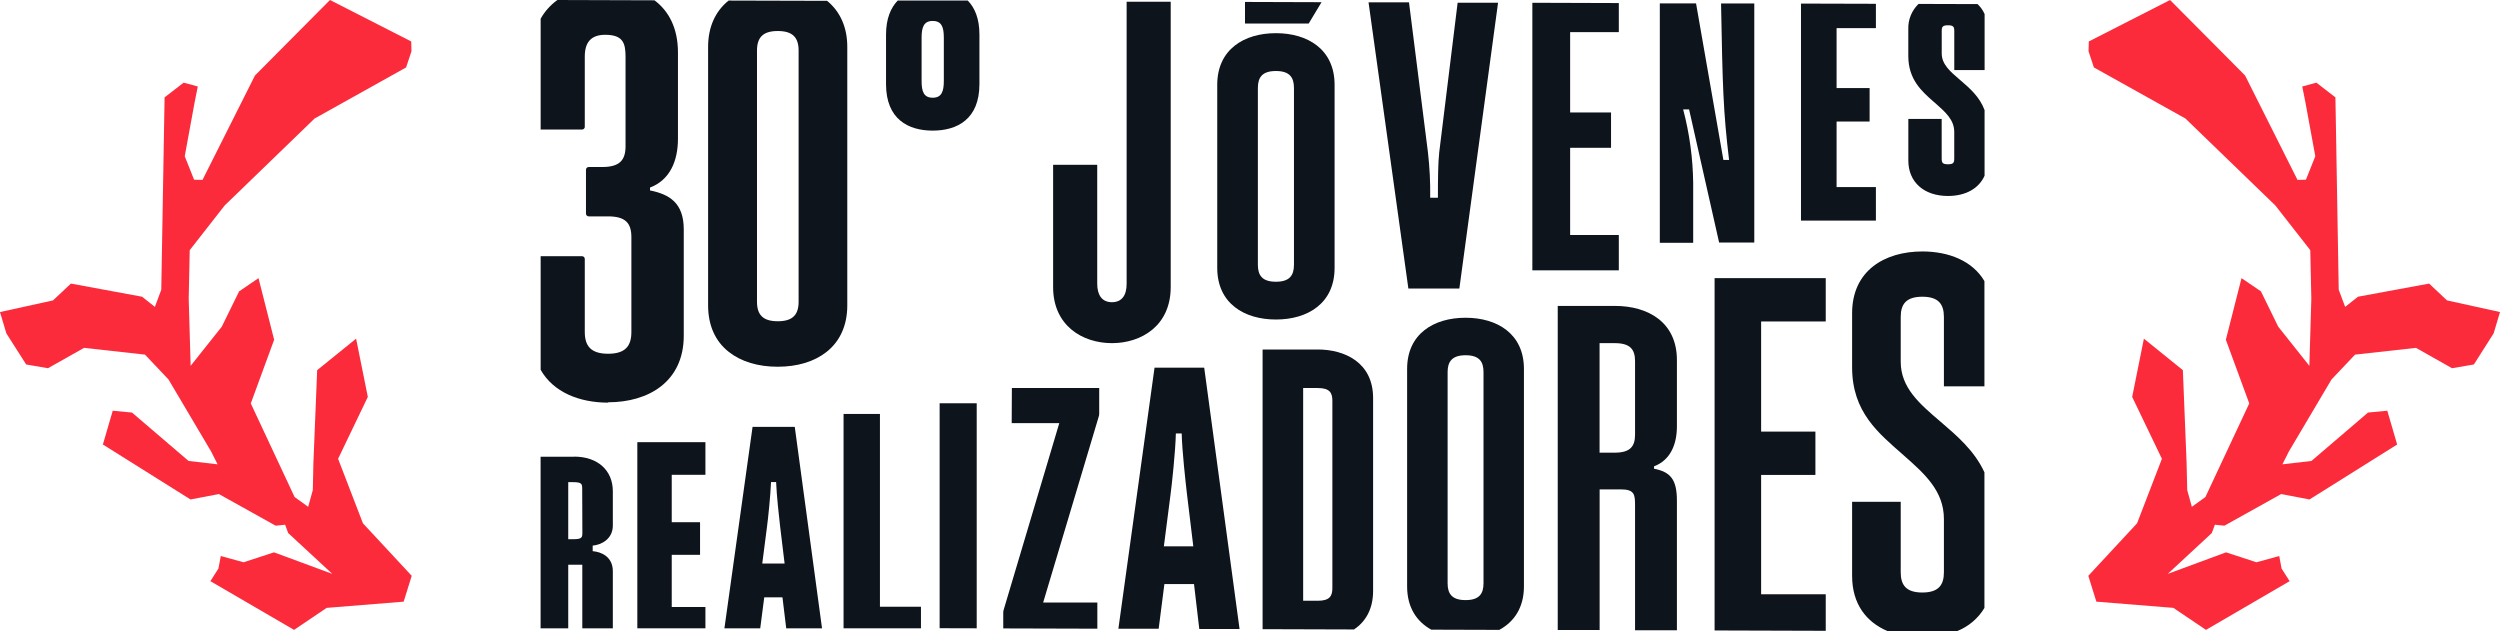 <svg xmlns="http://www.w3.org/2000/svg" width="202" height="51" viewBox="0 0 202 51" fill="none"><g clip-path="url(#clip0_4208_159)"><path d="M51.496 50.767H56.998V49.046H54.276V44.83H56.564V42.195H54.276V38.364H56.998V35.728H51.496V50.767Z" fill="#0D141C"></path><path d="M60.807 34.492L58.533 50.77H61.426L61.751 48.267H63.223L63.527 50.77H66.42L64.217 34.492H60.807ZM61.591 45.531L61.969 42.596C62.06 41.932 62.254 40.073 62.299 38.952H62.711C62.751 40.034 62.944 41.755 63.029 42.498L63.396 45.531H61.591Z" fill="#0D141C"></path><path d="M58.892 28.438C59.884 29.22 61.248 29.632 62.837 29.632C64.425 29.632 65.792 29.22 66.781 28.438C67.881 27.572 68.461 26.271 68.461 24.679V3.784C68.461 2.217 67.893 0.936 66.83 0.067L58.872 0.045C57.789 0.911 57.215 2.203 57.215 3.784V24.679C57.215 26.271 57.783 27.572 58.892 28.438ZM61.165 4.081C61.165 2.994 61.683 2.506 62.845 2.506C64.007 2.506 64.528 2.994 64.528 4.081V24.382C64.528 25.472 64.007 25.957 62.845 25.957C61.683 25.957 61.165 25.472 61.165 24.382V4.081Z" fill="#0D141C"></path><path d="M106.78 0.177L100.596 0.157V1.901H105.743L106.78 0.177Z" fill="#0D141C"></path><path d="M113.795 23.316H117.916L121.043 0.219H117.777L116.291 12.292C116.194 13.164 116.183 14.475 116.183 15.978H115.56C115.578 14.746 115.516 13.515 115.376 12.292L113.847 0.191H110.578L113.784 23.224L113.795 23.316Z" fill="#0D141C"></path><path d="M151.573 15.114H148.396V9.822H151.064V7.114H148.396V2.273H151.573V0.306L145.52 0.289V17.822H151.573V15.114Z" fill="#0D141C"></path><path d="M46.377 36.903H43.68V50.77H45.914V45.629H47.05C47.05 45.685 47.05 45.747 47.05 45.795V50.77H49.517V46.154C49.517 44.965 48.554 44.584 47.889 44.536V44.085C48.574 44.026 49.517 43.566 49.517 42.462V39.698C49.517 37.999 48.29 36.895 46.391 36.895M47.056 42.977C47.056 43.42 47.056 43.569 46.3 43.569H45.914V38.958H46.286C47.042 38.958 47.042 39.106 47.042 39.552L47.056 42.977Z" fill="#0D141C"></path><path d="M103.094 25.817C105.652 25.817 107.835 24.522 107.835 21.643V6.854C107.835 3.975 105.646 2.68 103.094 2.68C100.542 2.68 98.353 3.975 98.353 6.854V21.643C98.353 24.522 100.542 25.817 103.094 25.817ZM101.636 7.103C101.636 6.24 102 5.738 103.094 5.738C104.188 5.738 104.552 6.24 104.552 7.103V21.399C104.552 22.262 104.188 22.764 103.094 22.764C102 22.764 101.636 22.262 101.636 21.399V7.103Z" fill="#0D141C"></path><path d="M68.16 33.447V50.767H74.413V49.024H71.099V33.447H68.16Z" fill="#0D141C"></path><path d="M81.745 34.19H85.59L81.105 49.248C81.075 49.331 81.06 49.418 81.063 49.506V50.776L88.665 50.798V48.682H84.288L88.77 33.685C88.803 33.602 88.819 33.514 88.816 33.425V31.353H81.759L81.745 34.19Z" fill="#0D141C"></path><path d="M49.135 32.505C52.426 32.505 55.248 30.823 55.248 27.123V18.54C55.248 16.407 54.111 15.709 52.52 15.386V15.154C54.12 14.551 54.779 13.018 54.779 11.21V4.25C54.779 2.287 54.052 0.903 52.883 0.025L45.039 0C44.48 0.4 44.017 0.917 43.684 1.514V10.467H47.017C47.049 10.469 47.08 10.464 47.109 10.453C47.138 10.441 47.165 10.424 47.187 10.402C47.209 10.38 47.226 10.354 47.237 10.325C47.248 10.296 47.252 10.265 47.25 10.234V4.575C47.25 3.453 47.722 2.812 48.899 2.812C50.32 2.812 50.544 3.462 50.544 4.575V11.812C50.544 12.934 50.075 13.494 48.663 13.494H47.58C47.549 13.493 47.517 13.498 47.488 13.509C47.459 13.52 47.433 13.537 47.411 13.559C47.389 13.581 47.371 13.607 47.361 13.636C47.35 13.665 47.345 13.696 47.347 13.727V17.253C47.345 17.284 47.35 17.314 47.361 17.343C47.373 17.372 47.39 17.398 47.412 17.419C47.434 17.441 47.46 17.458 47.489 17.469C47.518 17.48 47.549 17.485 47.58 17.483H49.135C50.556 17.483 51.016 18.044 51.016 19.165V26.82C51.016 27.942 50.544 28.583 49.135 28.583C47.725 28.583 47.25 27.933 47.25 26.82V20.934C47.252 20.903 47.248 20.872 47.237 20.843C47.226 20.814 47.209 20.788 47.187 20.766C47.165 20.744 47.138 20.727 47.109 20.715C47.08 20.704 47.049 20.699 47.017 20.701H43.684V29.878C44.707 31.689 46.81 32.533 49.135 32.533" fill="#0D141C"></path><path d="M138.539 50.941L147.52 50.969V48.017H142.299V38.377H146.685V34.876H142.299V25.976H147.52V22.475H138.539V50.941Z" fill="#0D141C"></path><path d="M130.489 24.718H125.865V50.905H129.25V39.541H130.955C132.112 39.541 132.112 39.998 132.112 40.912V50.924H135.494V40.455C135.494 38.706 134.954 38.137 133.644 37.87V37.68C134.954 37.186 135.494 35.931 135.494 34.448V29.091C135.494 26.049 133.184 24.718 130.484 24.718M132.112 35.12C132.112 36.09 131.7 36.575 130.472 36.575H129.245V27.726H130.472C131.7 27.726 132.112 28.211 132.112 29.181V35.12Z" fill="#0D141C"></path><path d="M160.356 5.659V1.135C160.221 0.833 160.028 0.56 159.787 0.331L155.018 0.317C154.745 0.581 154.53 0.898 154.388 1.248C154.245 1.599 154.178 1.974 154.191 2.352V4.524C154.191 6.427 155.28 7.378 156.237 8.219L156.402 8.359C157.206 9.074 157.903 9.687 157.903 10.66V12.813C157.903 13.152 157.826 13.273 157.394 13.273C156.962 13.273 156.888 13.152 156.888 12.813V9.612H154.194V12.976C154.194 14.713 155.453 15.835 157.397 15.835C158.838 15.835 159.898 15.221 160.353 14.198V8.897C159.958 7.823 159.148 7.125 158.406 6.489L158.338 6.43C157.562 5.766 156.891 5.191 156.891 4.311V2.5C156.891 2.164 156.968 2.043 157.397 2.043C157.826 2.043 157.906 2.164 157.906 2.5V5.662L160.356 5.659Z" fill="#0D141C"></path><path d="M130.8 18.988H126.867V11.941H130.172V9.088H126.867V2.599H130.8V0.247L123.814 0.224V21.845H130.8V18.988Z" fill="#0D141C"></path><path d="M155.335 20.317C152.279 20.317 149.65 21.867 149.65 25.309V29.671C149.65 33.315 151.788 34.997 153.797 36.772C155.502 38.277 157.068 39.656 157.068 41.938V46.24C157.068 47.272 156.633 47.875 155.323 47.875C154.013 47.875 153.578 47.272 153.578 46.24V40.544H149.65V46.526C149.65 48.819 150.816 50.269 152.492 50.983L158.114 51C159.048 50.635 159.831 49.974 160.342 49.122V38.165C159.535 36.404 158.103 35.193 156.764 34.047C155.104 32.626 153.578 31.333 153.578 29.226V25.609C153.578 24.578 154.016 23.975 155.323 23.975C156.631 23.975 157.068 24.578 157.068 25.609V31.216H160.342V22.714C159.382 21.08 157.461 20.317 155.323 20.317" fill="#0D141C"></path><path d="M136.478 8.838L138.905 19.597H141.747V0.28H139.061C139.184 6.865 139.229 8.97 139.709 12.922H139.249L137.041 0.275H134.113V19.616H136.81V14.795C136.786 12.784 136.513 10.784 135.998 8.838H136.478Z" fill="#0D141C"></path><path d="M94.593 23.196V0.14H91.032V22.935C91.032 23.871 90.637 24.418 89.844 24.418C89.051 24.418 88.656 23.857 88.656 22.935V13.318H85.092V23.196C85.092 26.319 87.468 27.726 89.844 27.726C92.22 27.726 94.593 26.324 94.593 23.196Z" fill="#0D141C"></path><path d="M72.535 0.045C71.967 0.636 71.592 1.519 71.592 2.792V6.798C71.592 9.632 73.388 10.554 75.363 10.554C77.338 10.554 79.138 9.632 79.138 6.798V2.792C79.138 1.519 78.774 0.636 78.194 0.045H72.535ZM76.261 6.548C76.261 7.389 76.082 7.896 75.363 7.896C74.644 7.896 74.465 7.4 74.465 6.548V3.041C74.465 2.201 74.644 1.693 75.363 1.693C76.082 1.693 76.261 2.189 76.261 3.041V6.548Z" fill="#0D141C"></path><path d="M75.922 50.759L78.918 50.767V32.586H75.922V50.759Z" fill="#0D141C"></path><path d="M106.483 28.244H102.018V50.837L109.407 50.86C110.317 50.246 110.947 49.248 110.947 47.743V32.163C110.947 29.276 108.637 28.239 106.474 28.239M107.656 47.507C107.656 48.147 107.457 48.542 106.474 48.542H105.295V31.353H106.474C107.457 31.353 107.656 31.751 107.656 32.387V47.507Z" fill="#0D141C"></path><path d="M118.41 25.674C115.87 25.674 113.695 26.958 113.695 29.808V47.384C113.695 49.091 114.477 50.232 115.648 50.877L121.144 50.894C122.33 50.252 123.134 49.105 123.134 47.384V29.808C123.134 26.958 120.957 25.674 118.419 25.674M119.868 47.135C119.868 47.989 119.507 48.488 118.419 48.488C117.33 48.488 116.967 47.989 116.967 47.135V30.058C116.967 29.217 117.33 28.704 118.419 28.704C119.507 28.704 119.868 29.203 119.868 30.058V47.135Z" fill="#0D141C"></path><path d="M93.287 29.707L90.365 50.801H93.62L94.083 47.191H96.476L96.902 50.823H100.156L97.3 29.707H93.287ZM94.04 44.146L94.572 40.015C94.691 39.146 94.978 36.441 95.009 35.025H95.481C95.51 36.413 95.802 39.008 95.904 39.894L96.419 44.146H94.04Z" fill="#0D141C"></path><path d="M25.42 9.575L32.812 5.449L33.247 4.146L33.227 3.35L26.662 0L20.6 6.102L16.362 14.537L15.683 14.52L14.927 12.625L15.725 8.272L15.981 6.988L14.836 6.68L13.298 7.868L13.031 23.412L12.514 24.796L11.479 23.975L5.73 22.913L4.283 24.272L0 25.214L0.514 26.938L2.115 29.45L3.877 29.752L6.793 28.107L11.715 28.654L13.614 30.66L17.055 36.474L17.581 37.517L15.236 37.245L10.666 33.335L9.109 33.186L8.313 35.916L15.393 40.356L17.686 39.919L22.274 42.476L23.038 42.397L23.285 43.07L26.849 46.369L22.14 44.629L19.679 45.433L17.84 44.926L17.649 45.938L16.999 46.958L23.76 50.894L26.395 49.116L32.616 48.614L33.267 46.526L29.325 42.282L27.318 37.071L29.72 32.071L28.773 27.364L25.627 29.909L25.323 37.413L25.275 39.6L24.9 40.948L23.805 40.163L20.264 32.597L22.151 27.451L20.887 22.473L19.318 23.543L17.922 26.391L15.404 29.559L15.248 24.14L15.33 20.213L18.152 16.603L25.42 9.575Z" fill="#FC2B3B"></path><path d="M176.581 9.575L169.188 5.449L168.753 4.146L168.776 3.35L175.341 0L181.404 6.102L185.638 14.537L186.318 14.52L187.076 12.625L186.278 8.272L186.022 6.988L187.165 6.68L188.702 7.868L188.969 23.412L189.489 24.796L190.524 23.975L196.274 22.913L197.717 24.272L202 25.214L201.486 26.938L199.889 29.45L198.124 29.752L195.211 28.107L190.288 28.654L188.387 30.66L184.945 36.474L184.419 37.517L186.764 37.245L191.334 33.335L192.894 33.186L193.69 35.916L186.608 40.356L184.317 39.919L179.73 42.476L178.962 42.397L178.715 43.07L175.154 46.369L179.863 44.629L182.322 45.433L184.163 44.926L184.351 45.938L185.002 46.958L178.243 50.894L175.606 49.116L169.387 48.614L168.736 46.526L172.675 42.282L174.682 37.071L172.28 32.071L173.227 27.364L176.376 29.909L176.677 37.413L176.728 39.6L177.101 40.948L178.195 40.163L181.739 32.597L179.849 27.451L181.114 22.473L182.685 23.543L184.078 26.391L186.596 29.559L186.755 24.14L186.67 20.213L183.848 16.603L176.581 9.575Z" fill="#FC2B3B"></path></g><defs><clipPath id="clip0_4208_159"><rect width="202" height="51" fill="white"></rect></clipPath></defs></svg>